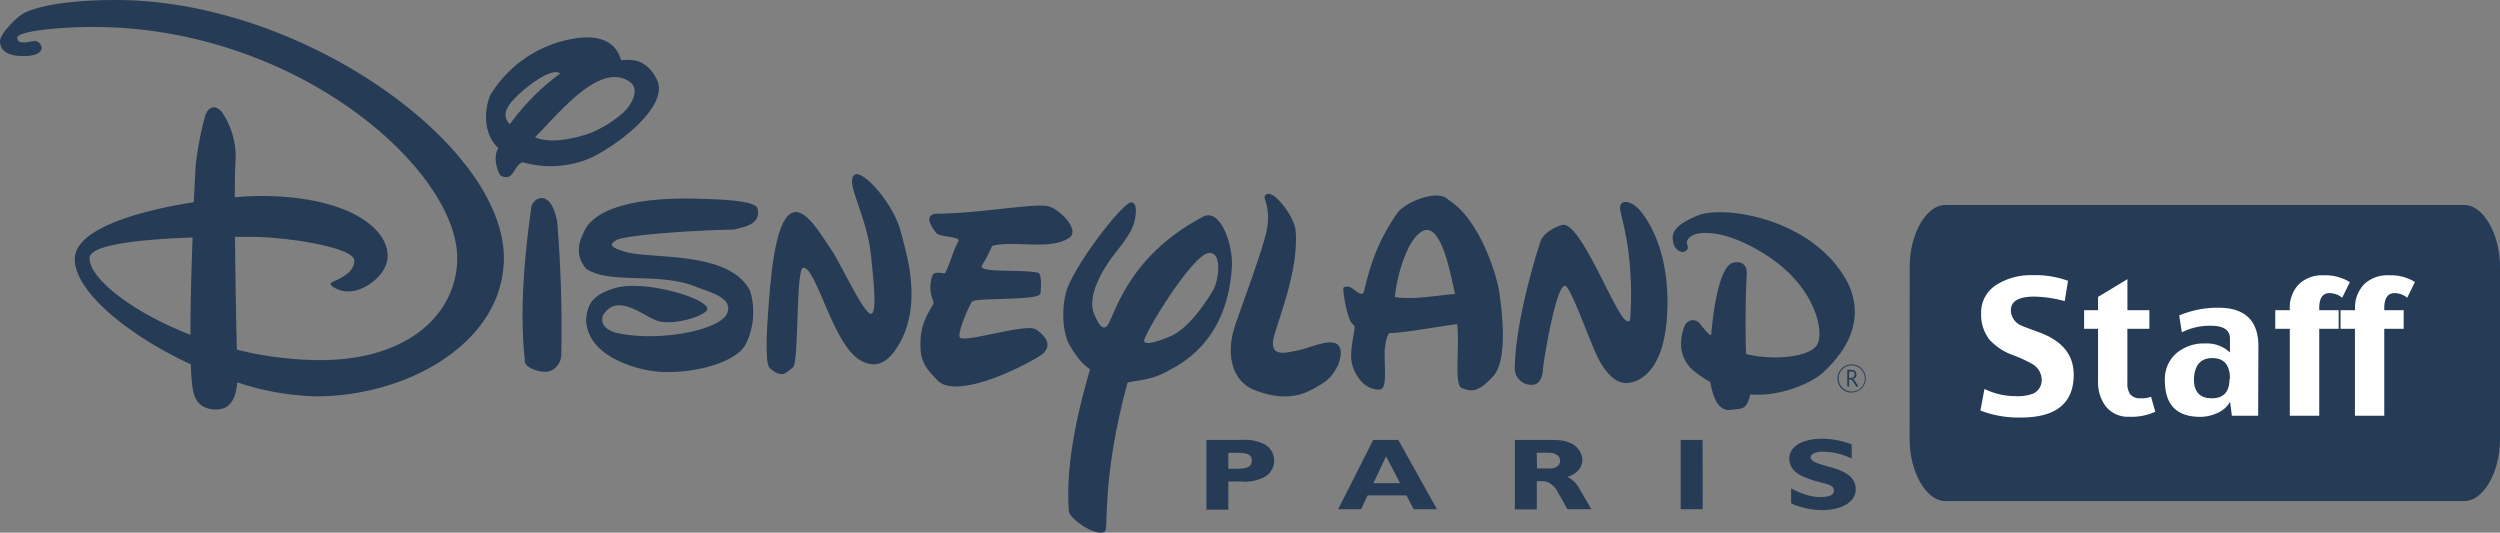<svg id="Calque_1" data-name="Calque 1" xmlns="http://www.w3.org/2000/svg" viewBox="0 0 443.27 94.45"><rect x="0" y="0" width="443.27" height="94.45" fill="#808080" stroke="none"/><defs><style>.cls-1{fill:#253b56;}.cls-2{fill:#fff;}</style></defs><g id="Layer_2" data-name="Layer 2"><g id="Calque_2" data-name="Calque 2"><path class="cls-1" d="M110.14,10.87c.42.28,4.17-1.16,6.36,3.37,2,4.1-5.49,10.58-11.47,13.63a18,18,0,0,1-12.39.89c-1.73.77-1.52,3.49-3.84,2.4-.37-.46-1.4-3.23-.22-4.72-2.76-2.26-2.63-6.69-1.48-9.36A21.42,21.42,0,0,1,101.92,7c4.6-.71,7.48.64,8.22,3.83m.39,9.47c1.76-1.65,3.24-4.46,1-5.89-5.34-3.41-12.38,5.68-16.75,10,3.61,1.81,10.16-.55,11.09-1.08a21.93,21.93,0,0,0,4.66-3m-11-7.06c-1.23-1.95-7,2.58-8.83,4.79s-.91,3.45-.15,4.15a40.81,40.81,0,0,1,9-8.94" transform="translate(0 0)"/><path class="cls-1" d="M328.35,65.59a.77.77,0,0,1,.7.39.86.86,0,0,1,.1.41.89.89,0,0,1,0,.23.76.76,0,0,1-.36.48,1.43,1.43,0,0,1-.27.09.71.71,0,0,1,.3.27l.46.68.19.29-.27.19-.17-.26-.42-.63-.16-.23-.13-.15a.67.67,0,0,0-.46-.07v1.27h-.32v-3ZM327.83,67h.4a.64.64,0,0,0,.42-.13.65.65,0,0,0,.18-.46.89.89,0,0,0,0-.23.55.55,0,0,0-.33-.3h-.63Z" transform="translate(0 0)"/><path class="cls-1" d="M328.3,69.58a2.48,2.48,0,0,0,2.5-2.48v0a2.48,2.48,0,0,0-2.49-2.49h0a2.5,2.5,0,0,0,0,5Zm-2.3-2.5a2.27,2.27,0,0,1,.67-1.63,2.32,2.32,0,0,1,3.27,0h0a2.31,2.31,0,0,1-3.16,3.37l-.11-.11A2.23,2.23,0,0,1,326,67.08Z" transform="translate(0 0)"/><path class="cls-1" d="M295.61,55.48c-.49,10.62-5.18,12-6.15,12.27-2.44.69-4.12-.91-5.68-3.47s-5.23-13.62-6.31-13.6c-1.65,0-3.86,13.79-3.9,14.86s-.48,2.8-2.12,2.69a2.91,2.91,0,0,1-2.88-2.84c.15-8.83,4-20.81,4.54-22.5.44-1.43,2.43-2.64,3.89-3,3.3-.84,9.74,17,11.56,17.06.58,0,.43-.07.54-1.23a60.17,60.17,0,0,0-.5-12.07c-.54-3.59-1.45-6.33-1.35-7,.26-1.43,2.15-.9,3.4.51C291.64,38.29,296.16,43.87,295.61,55.48Z" transform="translate(0 0)"/><path class="cls-1" d="M264.78,66.68c-2.72,3-3.95,2.78-5.64,2.09-1.37-.56-.26-7.65-.79-11.31-4.07.55-9.75,1.61-11.9,1.59-.47,0-1,2.2-.94,4,0,2.74.41,5.89-.84,6-2.88.26-4.95-3.11-5.09-5.5s.85-5.39.52-5.84c-.19-.26-.43-.26-.72-.89-.73-1.64-1.43-5.77-1.12-5.88a1.9,1.9,0,0,1,.82-.12c.82.07,2.26,2,2.7,1s1.21-7.36,6-14.06c1.43-2,7.29-4.31,9-2.34,5.41,3.25,8.51,13,9,16.1S267.47,63.68,264.78,66.68ZM258,52.13c-.76-3.15-2.3-12.39-5.54-11.25-2.72,1-4.76,7.69-5.14,11.8C250.81,53.2,254.75,52.35,258,52.13Z" transform="translate(0 0)"/><path class="cls-1" d="M234.32,68.09c-1.88,1.08-5.28,3.75-12.07,1-3.39-1.39-5.17-5.74-3.23-11.48.85-2.54,4.86-13.26,5.55-16.63.83-4-.57-5.73-.33-6.18,1.09-2,5.24,3.5,5.48,6,.68,7.27-3.46,16.76-3.94,19.32-.66,3.52,2.76,2.26,4.39,2s5.32-2.1,6.88-1.13S237.39,66.32,234.32,68.09Z" transform="translate(0 0)"/><path class="cls-1" d="M206.78,65.93c-3.3,1.8-6.76,1.57-6.89,2-4.67,17.28-3.25,25.85-4,26.33-1.61,1-6.26-2.3-6.37-3.59-.74-9.26,2.26-20,3.75-25.18,0-.13-1.54-.6-3.68-4.4-1-1.77-1.47-5.43-.64-9,1-4.42,9.94-16,11.54-16.19,1.27-.19,1,2.5.44,4.11-1,2.45-3.08,4.52-4.52,6.69s-3.64,6.2-2.37,9.09c.84,1.91,1.44,2.63,2.13,2.11,1.34-1,3-12,17.1-19.46,3.12-1.65,5.41,4.94,5.15,9C217.54,61,208.86,64.79,206.78,65.93ZM215,51.63c1.21-2,1.76-7.25-.81-6.74-3,.59-11.28,14.25-11.33,15.5s4.23-.54,5-.92C209.08,58.88,211.67,57.11,215,51.63Z" transform="translate(0 0)"/><path class="cls-1" d="M175.91,43.6a27.79,27.79,0,0,1-1.82,3.51c-.67,1.38,7.68.55,10.09,1.3.52.39.42,2.64.3,3.62-.14,1.34-11.31.69-12.11,1.44-.4.37-2.89,6-2.11,6.44,1.3.76,11.83-2.63,13.44-1.5,2.48,1.75,2.39,3.13,1.29,4.23s-15,8.63-18.75,4.82c-2.58-2.64-3.21-3.81-3-7.53.29-3.93,2.57-5.84,2.26-6.45a6.24,6.24,0,0,1-.15-4.69c.42-.86,2.08-.11,2.26-.42.73-1.35,1.65-4.58,2.29-5.54s-3.32-.74-3.9-1.52-2.62-3.41.34-3.43c7.34-.05,16.9-1.85,19.4-1.34,2,.41,5.73,4.07,3.94,5.56C186.19,44.51,180,42.54,175.91,43.6Z" transform="translate(0 0)"/><path class="cls-1" d="M158.85,61.92c-2.25,3.35-4.55,3-6.33,1.95-4.85-2.76-7.81-16.63-10.11-16.4-1.35.13-.71,16.84-1.8,17.64s-1.81,2.24-4.16.12c-.95-.87-.33-8.71-.33-8.71.42-6.36,1.13-17.18,4.22-18.74,2.53-1.28,5.67,4.59,7.12,6.61s5.73,11.45,7,11.25.13-8.25,0-10.1c-.66-7.31-4.75-13.21-2.93-14.55,1.34-1,6.9,4.93,8.24,10.28C160.54,44.47,164,54.33,158.85,61.92Z" transform="translate(0 0)"/><path class="cls-1" d="M130.13,40.71c-7.73.13-19.51,1-20.87,1.88-1.15.75-1.27,1.17,1.41,2,4.48,1.48,18.65-.31,22.33,7a12.86,12.86,0,0,1-.81,9.51c-1.85,3.39-10,5.34-15.77,4.77-4-.4-12.2-2.79-12.5-9.06.19-2.52.75-4.45,5.17-5.74,5-1.46,15.7,1.62,16.31,3.54.39,1.24-5.82,3.19-8.76,2.3-2.42-.74-7.21-5.19-9.72-1-.59,1.8.84,2.61,2.16,3.06,7.71,1.81,18.61-.49,19.83-3.36s-3.19-3.81-5.46-4.74c-6.55-2.72-15.53-.35-19.59-3.28-2.28-2.86-.84-5.45,0-7.13,3.63-5.75,17.23-5.32,20.69-5.2,3.07.11,9.42.27,9.77,1.72C135,39.87,131.77,40.25,130.13,40.71Z" transform="translate(0 0)"/><path class="cls-1" d="M97.62,65.75c-1.2.58-4.93-.43-4.57-2-1-9.24.09-19.42,1.19-27.22.56-1.62,3.43-3,4.55,2.74A232,232,0,0,1,99.52,63,3.16,3.16,0,0,1,97.62,65.75Z" transform="translate(0 0)"/><path class="cls-1" d="M110,10.62c.42.29,4.17-1.16,6.37,3.37,2,4.1-5.5,10.59-11.47,13.64a18.09,18.09,0,0,1-12.4.89c-1.74.77-1.52,3.49-3.85,2.4-.37-.46-1.4-3.24-.21-4.72-2.77-2.27-2.64-6.69-1.49-9.36a21.42,21.42,0,0,1,14.83-10C106.36,6.09,109.25,7.43,110,10.62Zm.39,9.47c1.76-1.64,3.25-4.45,1-5.89C106,10.79,99,19.88,94.62,24.23c3.6,1.8,10.17-.56,11.09-1.09a21.52,21.52,0,0,0,4.66-3.05Zm-11-7c-1.24-2-7,2.57-8.83,4.79s-.92,3.45-.15,4.14a40.69,40.69,0,0,1,8.94-9Z" transform="translate(0 0)"/><path class="cls-1" d="M310.34,69.93c5.27.46,10.8-2,12.8-3.79,7.69-7,6.08-13.32,4.05-16.78-6.28-10.73-21.57-13-26.13-11.16s-4.61,3.36-4.43,4.54c.27,1.83,1.76,2.17,2.21,1.79s.55-.41.29-1.28.91-1.71,2.16-1.87c5.15-.68,11.5,3.51,13.24,4.78,7.38,5.37,8.84,12.5,7.75,14.8s-7.5,3.06-12.68,1.82c0,0-.28-6.17.12-14.51,0-1.16-.85-2.12-2.5-1.66-2.86.79-3.77,12.1-3.79,12.63,0,.77-1.52-1.21-2.14-2a1.58,1.58,0,0,0-2.23,0,1.47,1.47,0,0,0-.36.53c-.17.45-1.9,4.52,1.2,7.61a17.71,17.71,0,0,0,3.35,2.35c.44,2.49,1.29,5.26,3.68,4.94C308.87,72.35,309.65,72.84,310.34,69.93Z" transform="translate(0 0)"/><path class="cls-1" d="M33.77,59.37c-10.55-4.11-17.9-10.07-17.9-13.58,0-2.48,9.4-3.37,18.28-3.68C33.94,47.65,33.76,54.07,33.77,59.37Zm8.3,8.42a47,47,0,0,0,14,2.48c16.25,0,33.27-9.56,33.27-24.57C89.29,25.62,53.44,0,20.55,0,11,0,5.74,1.39,4,2.48c-1.4.87-4,3.63-4,4.79C0,9.84,3,9.94,4.3,9.94S7.36,9.65,7.36,8.5A1.25,1.25,0,0,0,6.12,7.27c-.58,0-3.06.85-3.06-.58,0-1.15,7.27-1.91,13.48-1.91,36,0,64.53,25.24,64.53,41,0,9.46-8.22,18.07-24.29,18.07A61.89,61.89,0,0,1,42,62c-.11-4-.27-12.48-.33-20h2.8c6.68,0,18.35,1.91,18.35,4.2S60,49.47,58.94,50c-.77.34.05.86.62,1.15a4.6,4.6,0,0,0,2.3.52c2.58,0,6.87-2.77,6.87-6.31,0-5.06-7.36-10.61-22.56-10.61-1.18,0-2.73.07-4.54.22,0-3.13.06-5.57.15-6.62a14.07,14.07,0,0,0-2.39-8.42c-1-1.24-2.29-1.34-3,.57a57.36,57.36,0,0,0-1.72,9.09c0,.44-.15,2.84-.31,6.26-9.8,1.53-21.1,4.75-21.1,10.09,0,5.73,9.36,13.46,20.58,18.67,0,1.08.09,2,.16,2.83.19,2,.39,5.17,4.4,5.17C41,72.56,41.85,70.41,42.07,67.79Z" transform="translate(0 0)"/><path class="cls-1" d="M220.21,78a7.6,7.6,0,0,1,3.37.51,3.31,3.31,0,0,1,.13,6.29,7.18,7.18,0,0,1-3.63.57h-2.29v5h-3.88V78Zm-2.42,5.12h1.27c2.15,0,2.89-.36,2.89-1.45s-.77-1.39-2.8-1.39h-1.36Z" transform="translate(0 0)"/><path class="cls-1" d="M254.78,90.28h-4.13l-1.27-2.44h-6.89l-1.15,2.44h-4.07L243.48,78h4.45Zm-11.27-4.6h4.74l-2.49-4.77Z" transform="translate(0 0)"/><path class="cls-1" d="M274.53,78c2.24,0,3.05.13,4.05.62a3.5,3.5,0,0,1,2,2.92,3,3,0,0,1-1.32,2.37,5.13,5.13,0,0,1-1.33.65,4.81,4.81,0,0,1,2.22,2.32l.61,1,.4.69.48.83.4.69.12.2h-4.23l-.09-.13-.3-.51-.28-.56-.46-.79-.58-1a3.63,3.63,0,0,0-2.06-1.92,5.17,5.17,0,0,0-1.11-.06h-.56v5H268.6V78Zm-2,5.06h2.37c1,0,1.72-.58,1.72-1.38s-.73-1.41-2.15-1.41h-2Z" transform="translate(0 0)"/><path class="cls-1" d="M301.9,90.28H298V78h3.88Z" transform="translate(0 0)"/><path class="cls-1" d="M328.33,81.28l-.27-.11a12.71,12.71,0,0,0-4.7-1.09c-1.4,0-2.31.4-2.31,1s.79,1,2.51,1.46l1.22.36c3,.85,4.25,2,4.25,3.89,0,2.19-2.42,3.65-6,3.65a13.4,13.4,0,0,1-4.07-.67,6.25,6.25,0,0,1-1.38-.53V86.59A14.91,14.91,0,0,0,320,87.65a8.66,8.66,0,0,0,2.85.48c1.51,0,2.32-.38,2.32-1.13s-.51-1-2.07-1.39l-.84-.23a16.38,16.38,0,0,1-2.55-.89,5.18,5.18,0,0,1-1.45-.9,3.15,3.15,0,0,1-1-2.3c0-2.11,2.3-3.5,5.83-3.5a15,15,0,0,1,5.22,1Z" transform="translate(0 0)"/></g></g><path class="cls-1" d="M338.6,47.35c0-6,3-11,6.3-11l92.08,0c3.25,0,6.29,5,6.29,11V77.84c0,6-3,11-6.29,11h-92.1c-3.26,0-6.29-5-6.29-11Z" transform="translate(0 0)"/><path class="cls-2" d="M367.69,66.4q0,7.63-9.35,7.63a18.75,18.75,0,0,1-7.2-1.24l.72-3.83a12.56,12.56,0,0,0,5.5,1.28,7.79,7.79,0,0,0,3.16-.46A2.64,2.64,0,0,0,362,67.15a3.27,3.27,0,0,0-1.81-2.69A22.63,22.63,0,0,0,357,63a10.51,10.51,0,0,1-4.21-2.73,7.19,7.19,0,0,1-1.52-4.74,5.76,5.76,0,0,1,3-5.2,11.44,11.44,0,0,1,6.12-1.54,17,17,0,0,1,6.29,1l-.59,3.6a22,22,0,0,0-5.39-.8c-2.78,0-4.16.82-4.16,2.44a3,3,0,0,0,1.76,2.65c.14.09,1.22.5,3.25,1.24q6.12,2.24,6.13,7.47" transform="translate(0 0)"/><path class="cls-2" d="M382.15,73a9.91,9.91,0,0,1-4.59.89A5,5,0,0,1,373.33,72,7.12,7.12,0,0,1,372,67.49V58.3h-2.47V55H372V52.64l5.21-3.14V55h3.89V58.3H377.2v9.51a3.49,3.49,0,0,0,.47,2.06,2.21,2.21,0,0,0,1.92.75,4.55,4.55,0,0,0,1.81-.27Z" transform="translate(0 0)"/><path class="cls-2" d="M400.39,73.71h-4.66l-.32-2.46a4.81,4.81,0,0,1-2.3,2,7.17,7.17,0,0,1-3,.66q-6.26,0-6.26-6.45a6.07,6.07,0,0,1,2.09-4.87,7.53,7.53,0,0,1,5.1-1.69,5.91,5.91,0,0,1,4.35,1.6V60.05c0-1.53-1.12-2.29-3.36-2.29a10.87,10.87,0,0,0-5.17,1.17l-.47-3a17.7,17.7,0,0,1,6.93-1.37q7.11,0,7.11,6.84Zm-5-6.53q0-3.69-3.12-3.69T389,67.22q0,3.41,3.19,3.4c2.08,0,3.12-1.14,3.12-3.44" transform="translate(0 0)"/><path class="cls-2" d="M416.66,50l-1.37,2.79a3.61,3.61,0,0,0-2.24-.82c-1.22,0-1.83.89-1.83,2.66V55h3.44V58.3h-3.44V73.71H406V58.3h-2.58V55H406V54.8a5.93,5.93,0,0,1,1.6-4.4A6,6,0,0,1,412,48.81a8.26,8.26,0,0,1,4.62,1.2" transform="translate(0 0)"/><path class="cls-2" d="M428.19,50l-1.37,2.79a3.58,3.58,0,0,0-2.23-.82c-1.22,0-1.84.89-1.84,2.66V55h3.44V58.3h-3.44V73.71h-5.2V58.3H415V55h2.57V54.8a5.94,5.94,0,0,1,1.61-4.4,6,6,0,0,1,4.42-1.59,8.25,8.25,0,0,1,4.61,1.2" transform="translate(0 0)"/></svg>